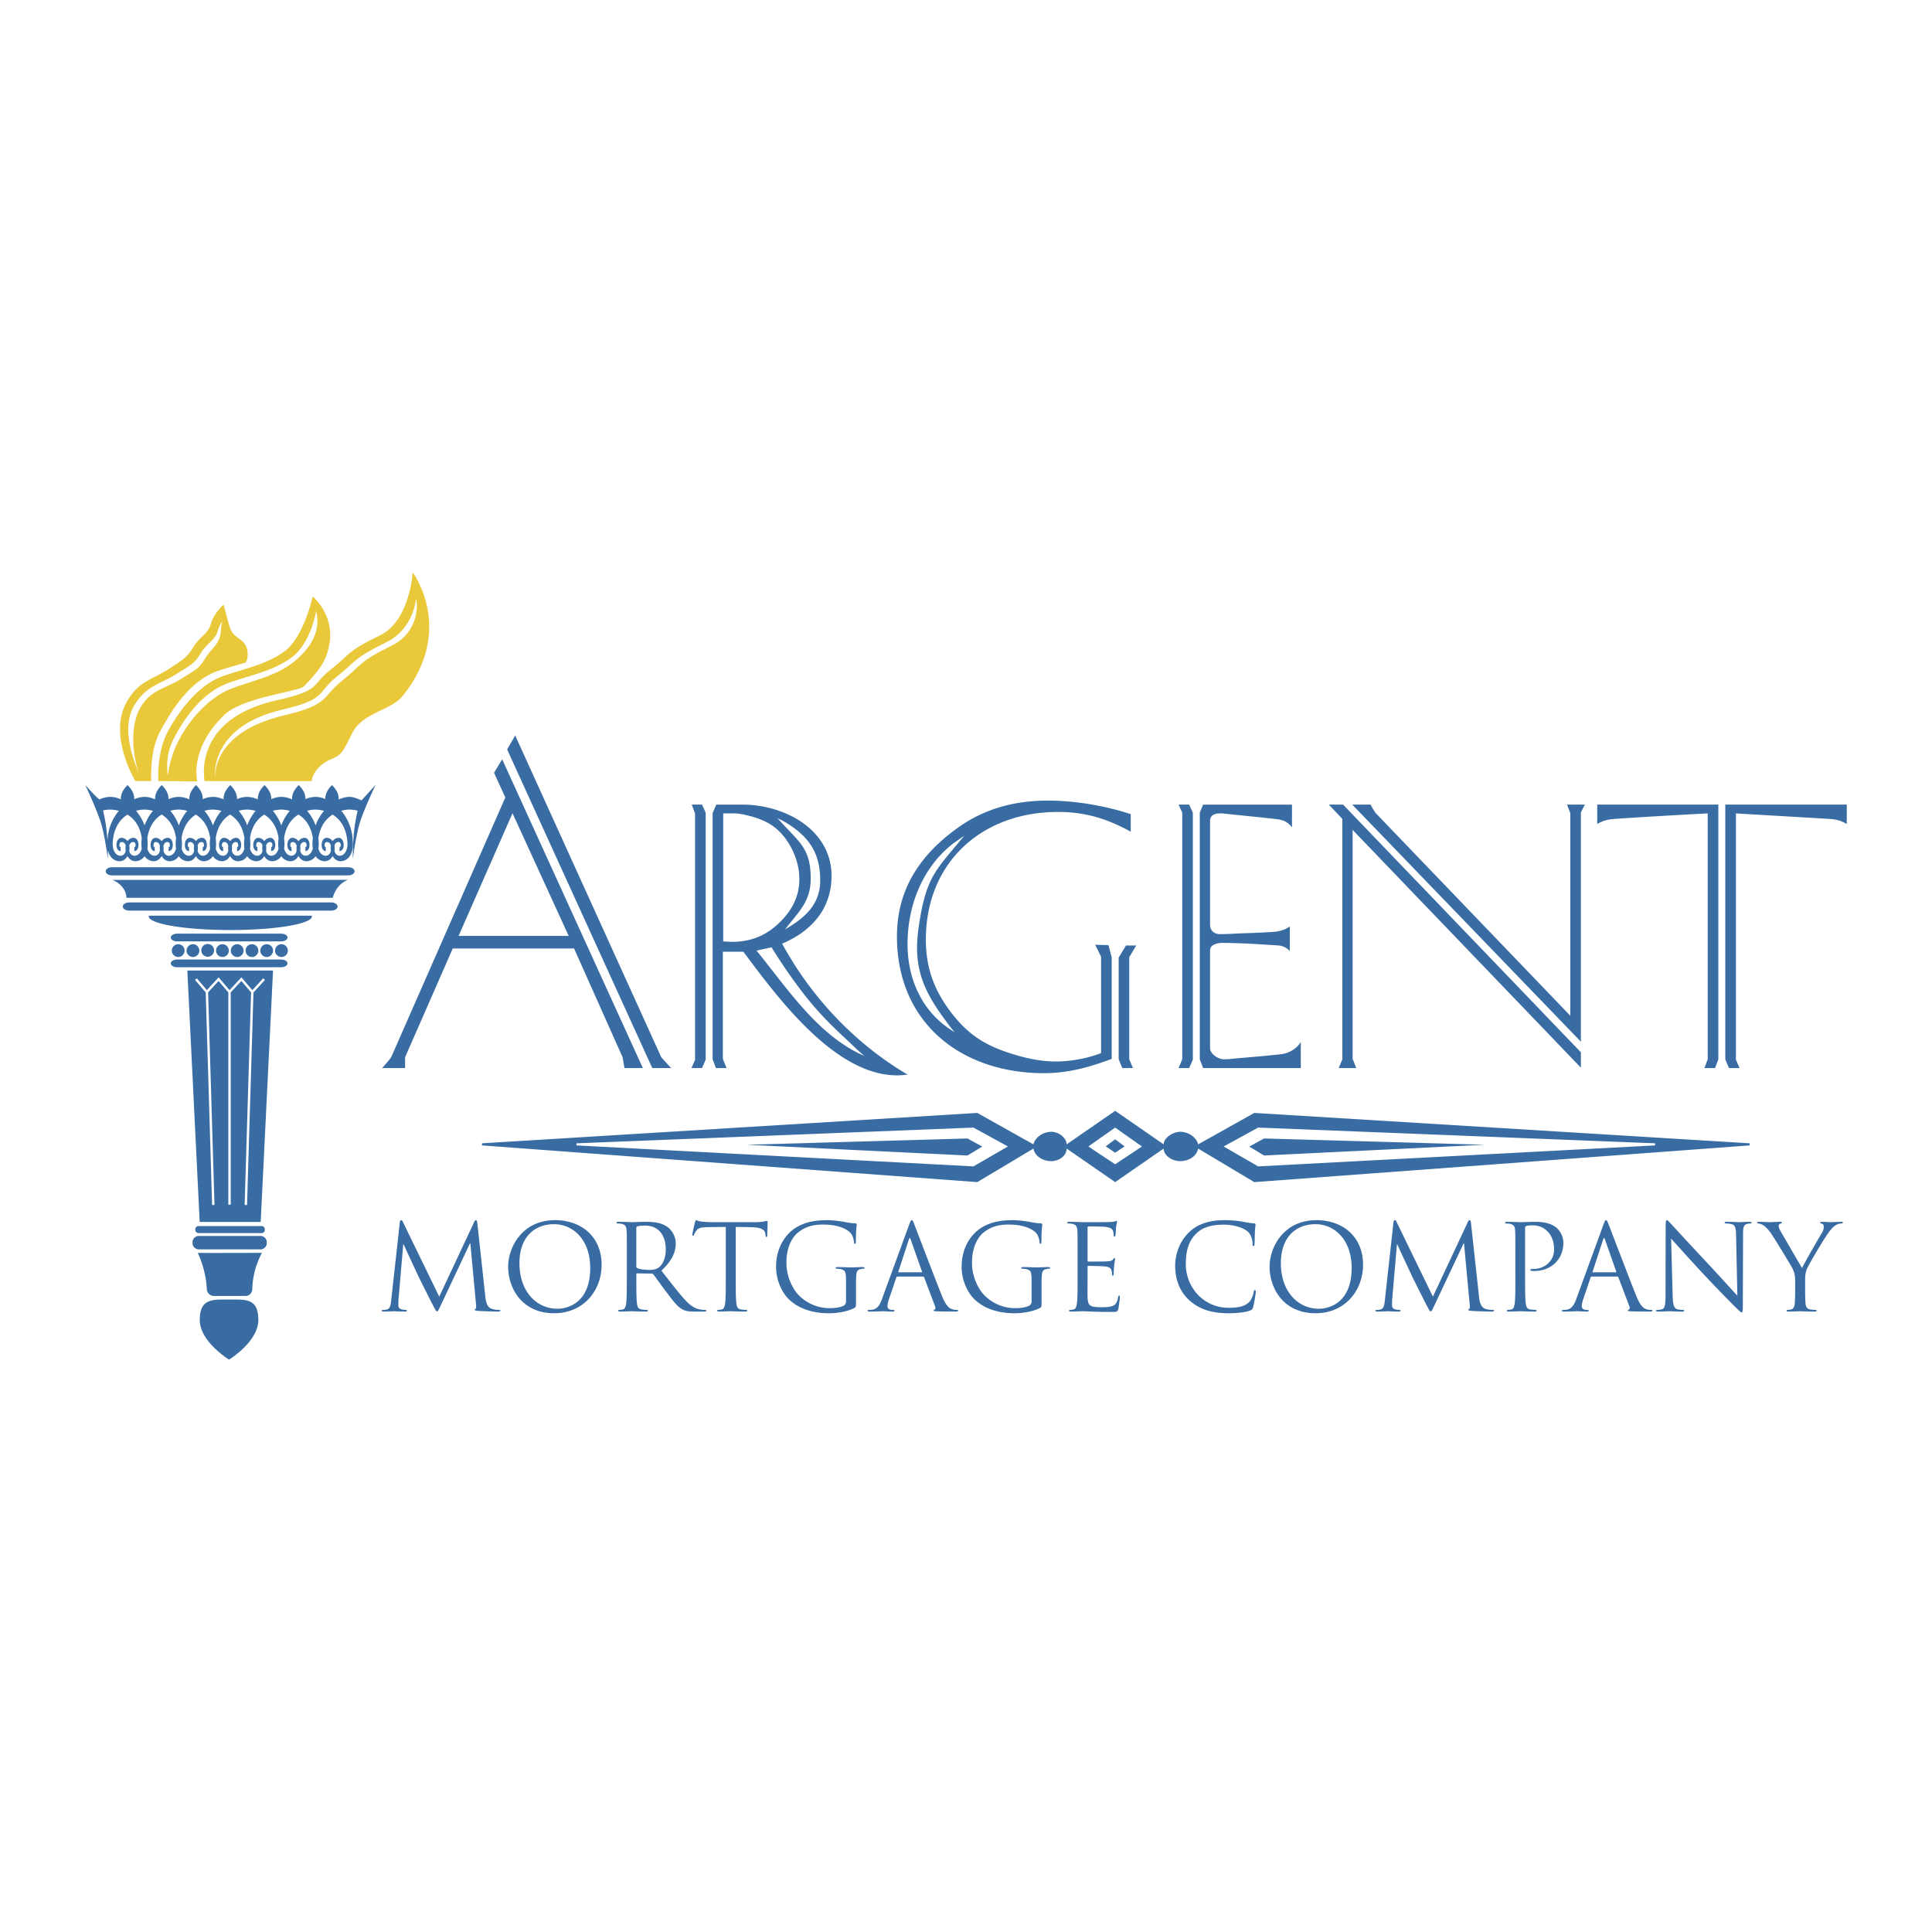 <!--?xml version="1.0" standalone="no"?--><svg xmlns="http://www.w3.org/2000/svg" viewBox="0 0 192.756 192.756"><title>Argent - SVG vector logo - www.oklogos.com</title><path fill-rule="evenodd" clip-rule="evenodd" fill="#fff" d="M0 0h192.756v192.756H0V0z"/><path d="M20.416 77.929h10.686s-.011-.766.967-1.601c.979-.836 1.596-.5 2.275-1.656.906-1.543.799-1.976 1.894-2.81 1.214-.927 3.076-1.342 3.966-2.459 5.259-6.597.972-12.292.972-12.292s-.274 4.836-3.259 6.277c-3.359 1.621-2.88 1.8-4.997 3.478-1.942 1.541-.827 2.001-5.348 3.011-8.496 1.901-7.156 8.052-7.156 8.052z" fill-rule="evenodd" clip-rule="evenodd" fill="#e9c839"/><path d="M19.677 77.956l-3.878-.031s-.203-2.834.954-4.967c1.293-2.384 3.202-4.58 5.146-5.365 1.944-.784 4.432-1.134 6.442-2.573 1.987-1.422 2.854-5.507 2.854-5.507s2.848 2.289 1.27 6.139c-.53 1.293-2.229 2.899-2.229 2.899-1.179.559-6.113 1.102-7.845 2.765-3.564 3.417-2.714 6.64-2.714 6.64z" fill-rule="evenodd" clip-rule="evenodd" fill="#e9c839"/><path d="M15.086 77.925s-.188-2.953.868-4.907c1.037-1.917 2.872-5.134 5.932-6.135.706-.23 2.644-.786 2.644-.786s.417-.797 0-1.654c-.418-.858-1.276-.739-1.638-1.954-.229-.768-.577-2.155-.577-2.155s-.963.783-1.274 1.915c-.276 1-1.037 1.175-1.716 2.271-.678 1.095-1.096 1.34-2.632 2.315-1.537.977-2.887 1.126-4.05 3.192-1.894 3.371.858 7.898.858 7.898h1.585z" fill-rule="evenodd" clip-rule="evenodd" fill="#e9c839"/><path d="M28.912 80.896a3.436 3.436 0 0 0-.846-.124 3.169 3.169 0 0 0-.845.12c.346.409.643.897.848 1.461a4.72 4.72 0 0 1 .843-1.457zm.686 3.949a1.556 1.556 0 0 1 .003-.447c-.104-.483-.571-.466-.617-.217-.019.094-.05.224.02.293l.029.026.037-.005.026.408c-.634.077-.588-1.663.354-1.248.138.06.246.154.328.272a.748.748 0 0 1 .326-.274c.943-.413.989 1.325.356 1.248l.025-.407.037.005.028-.026c.07-.069.039-.201.02-.293-.045-.249-.514-.266-.615.217.021.145.021.296.001.447l.007.037c.131.699 1.014.691 1.245-.219a3.62 3.62 0 0 1-.01-.916c.003-.048.006-.097.012-.144-.191-1.234-.79-1.938-1.437-2.338-.641.401-1.238 1.111-1.429 2.338.005.047.008.096.012.144.037.356.03.659-.008.916.23.91 1.114.919 1.243.22l.007-.037zm3.587-3.575c-.637.401-1.231 1.109-1.42 2.333.005.047.009.096.012.144a3.62 3.62 0 0 1-.01.916c.231.908 1.109.919 1.244.226a1.657 1.657 0 0 1 0-.526c-.116-.446-.562-.424-.608-.182-.017.094-.049.224.021.293l.027.026.038-.005.025.408c-.633.077-.587-1.663.356-1.248a.776.776 0 0 1 .32.262.77.77 0 0 1 .319-.264c.943-.413.989 1.325.356 1.248l.025-.407.039.005.027-.026c.07-.069.039-.201.022-.293-.046-.242-.492-.264-.609.182.03.167.03.348.002.526.159.819 1.354.654 1.296-.81-.097-1.526-.758-2.359-1.482-2.808zm-2.548-.38c.348.407.646.896.85 1.462a4.752 4.752 0 0 1 .841-1.454 3.523 3.523 0 0 0-.858-.127 3.198 3.198 0 0 0-.833.119zm-6.824 0c.348.407.646.896.85 1.462a4.773 4.773 0 0 1 .841-1.454 3.515 3.515 0 0 0-.856-.127c-.2-.001-.498.027-.835.119zm-6.823 0c.349.407.646.896.852 1.462a4.73 4.73 0 0 1 .84-1.454 3.528 3.528 0 0 0-.856-.127c-.202-.001-.5.027-.836.119zm-4.275.38c-.715.452-1.376 1.289-1.472 2.809-.06 1.464 1.138 1.629 1.296.81a1.6 1.6 0 0 1 .002-.526c-.117-.446-.564-.424-.609-.182-.016.094-.049.224.021.293l.029.026.036-.005.027.408c-.634.077-.589-1.663.356-1.248a.77.77 0 0 1 .318.262.784.784 0 0 1 .319-.264c.945-.413.989 1.325.356 1.248l.025-.407.038.005.029-.026c.068-.069.037-.201.02-.293-.045-.242-.492-.264-.609.182.03.167.03.348.002.526.134.692 1.012.681 1.243-.226a3.672 3.672 0 0 1-.009-.916l.01-.144c-.187-1.227-.783-1.932-1.428-2.332zm2.55-.374a3.441 3.441 0 0 0-.845-.124 3.182 3.182 0 0 0-.847.12c.346.409.645.897.849 1.461a4.74 4.74 0 0 1 .843-1.457zm.688 3.949a1.556 1.556 0 0 1 .001-.447c-.102-.483-.571-.466-.617-.217-.017.094-.049.224.02.293l.028.026.039-.005.025.408c-.632.077-.589-1.663.356-1.248.136.06.245.154.327.272a.76.76 0 0 1 .326-.274c.944-.413.989 1.325.356 1.248l.025-.407.039.005.027-.026c.07-.069.038-.201.021-.293-.047-.249-.515-.266-.617.217.022.145.022.296.002.447l.007.037c.13.699 1.014.691 1.244-.219a3.715 3.715 0 0 1-.01-.916c.003-.048.007-.097.012-.144-.19-1.234-.79-1.938-1.437-2.338-.642.401-1.237 1.111-1.428 2.338.003.047.008.096.01.144.037.356.03.659-.008.916.231.91 1.114.919 1.245.22l.007-.037zm3.586-3.575c-.639.401-1.231 1.109-1.421 2.333.005.047.008.096.011.144.037.356.03.659-.008.916.229.908 1.109.919 1.243.226a1.628 1.628 0 0 1 .001-.526c-.117-.446-.563-.424-.609-.182-.019.094-.05.224.021.293l.028.026.037-.005.027.408c-.634.077-.589-1.663.354-1.248a.754.754 0 0 1 .319.262.784.784 0 0 1 .319-.264c.944-.413.989 1.325.357 1.248l.025-.407.039.005.028-.026c.068-.069.036-.201.02-.293-.045-.242-.492-.264-.609.182.03.167.03.348.001.526.134.692 1.013.681 1.243-.226a3.63 3.63 0 0 1-.008-.916c.001-.048.007-.097.01-.144-.188-1.227-.784-1.932-1.428-2.332zm2.55-.374a3.442 3.442 0 0 0-.846-.124 3.159 3.159 0 0 0-.845.12c.346.409.644.897.849 1.461a4.718 4.718 0 0 1 .842-1.457zm2.286 2.852c.003-.048.007-.097.012-.144-.19-1.234-.789-1.938-1.437-2.338-.641.401-1.238 1.111-1.427 2.338l.01.144a3.63 3.63 0 0 1-.008.916c.231.91 1.114.919 1.245.22l.007-.039a1.556 1.556 0 0 1 .001-.447c-.102-.483-.57-.466-.617-.217-.017.094-.05.224.021.293l.028.026.037-.005.027.408c-.634.077-.589-1.663.356-1.248.136.06.245.154.326.272a.757.757 0 0 1 .327-.274c.943-.413.988 1.325.356 1.248l.025-.407.036.006.028-.026c.07-.069.039-.201.02-.293-.045-.249-.513-.266-.615.217.022.145.022.296.001.447l.007.037c.13.699 1.014.691 1.245-.219a3.606 3.606 0 0 1-.011-.915zm1.988-2.478c-.639.401-1.231 1.109-1.422 2.333.005.047.009.096.012.144.037.356.03.659-.01.916.23.908 1.109.919 1.244.226a1.657 1.657 0 0 1 0-.526c-.115-.446-.562-.424-.607-.182-.019.094-.05.224.02.293l.028.026.037-.005.025.408c-.632.077-.587-1.663.356-1.248a.763.763 0 0 1 .32.262.767.767 0 0 1 .32-.264c.943-.413.988 1.325.356 1.248l.025-.407.039.005.027-.026c.07-.069.039-.201.022-.293-.045-.242-.492-.264-.609.182.03.167.03.348.001.526.134.692 1.012.681 1.243-.226a3.677 3.677 0 0 1-.008-.916c.001-.048.007-.097.01-.144-.19-1.227-.785-1.932-1.429-2.332zm-16.086-.409c.082.33.169.737.251 1.223a17.4 17.4 0 0 1 .19 1.777l.01-.114a4.869 4.869 0 0 1 1.13-2.849 3.528 3.528 0 0 0-.856-.127 3.14 3.14 0 0 0-.725.09zm18.863-1.222c0-.721.666-1.305.666-1.305s.666.584.666 1.305l-.001.088a2.726 2.726 0 0 1 1-.223c.31.002.647.074.988.213l-.001-.079c0-.721.665-1.305.665-1.305s.666.584.666 1.305c0 .046-.002.092-.005.135a2.747 2.747 0 0 1 1.105-.27c.474.002 1.176.352 1.176.352l1.406-1.544s-1.287 2.698-1.647 4.025c-.359 1.327-.627 3.362-.627 3.362s-.023-2.031.247-3.632c.079-.473.164-.866.242-1.186a3.527 3.527 0 0 0-.796-.11 3.169 3.169 0 0 0-.845.12 4.848 4.848 0 0 1 1.136 2.856c.133 1.306-.314 1.892-.785 2.089-.558.232-.977-.017-1.206-.423-.229.407-.647.656-1.205.423a1.13 1.13 0 0 1-.499-.413 1.122 1.122 0 0 1-.497.413c-.563.236-.983-.022-1.211-.435-.229.413-.649.671-1.213.435a1.126 1.126 0 0 1-.497-.413 1.136 1.136 0 0 1-.496.413c-.56.232-.978-.017-1.207-.423-.229.407-.646.656-1.205.423a1.122 1.122 0 0 1-.498-.413 1.128 1.128 0 0 1-.495.413c-.566.236-.985-.022-1.213-.435-.228.413-.649.671-1.213.435a1.134 1.134 0 0 1-.496-.413 1.143 1.143 0 0 1-.497.413c-.559.232-.975-.017-1.207-.423-.229.407-.646.656-1.204.423a1.115 1.115 0 0 1-.497-.413 1.138 1.138 0 0 1-.497.413c-.564.236-.985-.022-1.213-.435-.228.413-.649.671-1.212.435a1.131 1.131 0 0 1-.497-.413 1.143 1.143 0 0 1-.497.413c-.559.232-.975-.017-1.206-.423-.23.407-.646.656-1.205.423-.32-.134-.629-.448-.753-1.046.017.554.012.927.012.927s-.27-2.038-.627-3.364c-.36-1.326-1.643-4.042-1.643-4.042s1.325 1.489 1.427 1.444a2.742 2.742 0 0 1 1.07-.251c.331.002.696.085 1.062.245-.002-.036-.002-.072-.002-.11 0-.721.666-1.305.666-1.305s.665.584.665 1.305c0 .035 0 .068-.002.102a2.697 2.697 0 0 1 1.03-.236c.33.002.694.084 1.059.243l-.001-.109c0-.721.664-1.305.664-1.305s.666.584.666 1.305l-.001.097a2.71 2.71 0 0 1 1.019-.231 2.73 2.73 0 0 1 1.071.248c-.001-.037-.003-.074-.003-.114 0-.721.666-1.305.666-1.305s.666.584.666 1.305l-.001.097a2.747 2.747 0 0 1 1.021-.231c.334.002.701.085 1.069.248-.002-.037-.002-.075-.002-.114 0-.721.665-1.305.665-1.305s.666.584.666 1.305c0 .032 0 .062-.002.092a2.753 2.753 0 0 1 1.01-.226 2.73 2.73 0 0 1 1.08.253c-.002-.039-.002-.077-.002-.119 0-.721.665-1.305.665-1.305s.666.584.666 1.305c0 .032 0 .063-.002.093.35-.146.696-.224 1.012-.228.336.002.706.087 1.077.251a1.052 1.052 0 0 1-.006-.115zM11.177 86.522h23.566c.35 0 .633.183.633.408 0 .225-.283.407-.633.407H11.177c-.35 0-.633-.183-.633-.407 0-.225.284-.408.633-.408zM12.885 90.037h20.163c.352 0 .634.183.634.408s-.283.408-.634.408H12.885c-.35 0-.634-.183-.634-.408s.284-.408.634-.408zM11.244 87.786c0 .006 23.468 0 23.468 0-1.254.482-1.504 1.787-1.504 1.787H12.612c0-.001.077-1.115-1.368-1.787zM14.838 91.426c0-.023.003-.046.01-.07H31.11a.195.195 0 0 1 .012.07c0 .753-3.646 1.364-8.142 1.364s-8.142-.611-8.142-1.364zM17.142 94.844a.637.637 0 1 1 1.274-.002.637.637 0 0 1-1.274.002zM18.614 94.844a.637.637 0 1 1 1.274-.002.637.637 0 0 1-1.274.002zM20.084 94.844a.638.638 0 1 1 1.275 0 .638.638 0 0 1-1.275 0zM21.557 94.844a.637.637 0 1 1 1.274-.002.637.637 0 0 1-1.274.002zM23.029 94.844a.637.637 0 1 1 1.274-.002.637.637 0 0 1-1.274.002zM24.5 94.844a.637.637 0 1 1 1.275-.001.637.637 0 0 1-1.275.001zM25.972 94.844a.637.637 0 1 1 1.274-.002.637.637 0 0 1-1.274.002zM27.444 94.844a.637.637 0 1 1 1.274-.002.637.637 0 0 1-1.274.002zM17.674 93.152h10.377c.35 0 .632.172.632.384s-.282.385-.632.385H17.674c-.348 0-.633-.173-.633-.385s.285-.384.633-.384zM17.674 95.732h10.377c.35 0 .632.172.632.384 0 .213-.282.386-.632.386H17.674c-.348 0-.633-.173-.633-.386.001-.212.285-.384.633-.384zM18.691 96.829h8.55l-1.231 25.084h-6.088l-1.231-25.084zM19.809 122.323H26.1c.176 0 .318.141.318.316v.069a.318.318 0 0 1-.318.316h-6.292a.318.318 0 0 1-.318-.316v-.069a.318.318 0 0 1 .319-.316zM19.839 123.31h6.147c.35 0 .633.283.633.633v.074c0 .35-.283.634-.633.634h-6.147a.634.634 0 0 1-.634-.634v-.074c0-.35.284-.633.634-.633zM19.932 131.688c0-2.186 1.334-2.032 2.946-2.032 1.613 0 2.896-.153 2.896 2.032s-2.92 3.957-2.92 3.957-2.922-1.771-2.922-3.957zM19.734 124.999c0 .018 6.394 0 6.394 0-.776 1.491-.932 2.759-.954 3.534-.006.749-.636.764-.636.764h-3.252s-.647-.041-.656-.764c-.043-.775-.219-2.043-.896-3.534zM47.625 122.056c-.023-.227-.06-.32-.142-.32-.083 0-.13.083-.177.189l-3.484 7.44-3.625-7.452c-.059-.13-.107-.178-.178-.178-.072 0-.106.083-.13.213l-.853 7.726c-.047.449-.083.911-.473.983-.179.035-.261.035-.357.035-.058 0-.118.023-.118.059 0 .083.083.106.202.106.319 0 .888-.034.995-.034.094 0 .663.034 1.101.034.142 0 .214-.023.214-.106 0-.035-.046-.059-.096-.059-.07 0-.248-.012-.45-.061a.378.378 0 0 1-.308-.366c0-.201 0-.415.012-.604l.473-5.499h.049c.13.321 1.457 3.163 1.564 3.378.059.118 1.077 2.168 1.385 2.748.226.427.285.545.368.545.107 0 .143-.106.392-.629l2.902-6.159h.035l.569 6.113c.023.213.012.414-.047.426-.06.012-.083.037-.083.084 0 .059.059.094.331.119.438.035 1.718.069 1.979.069.142 0 .249-.034.249-.106 0-.047-.035-.059-.095-.059-.118 0-.426 0-.77-.107-.51-.165-.592-.83-.641-1.256l-.793-7.272zM50.699 126.368c0 2.133 1.35 4.655 4.597 4.655 2.855 0 4.727-2.191 4.727-4.847 0-2.76-1.99-4.441-4.657-4.441-3.27 0-4.667 2.714-4.667 4.633zm1.126-.333c0-2.595 1.481-3.897 3.46-3.897 1.872 0 3.602 1.528 3.602 4.372 0 3.448-2.203 4.063-3.271 4.063-2.133 0-3.791-1.776-3.791-4.538zM62.538 127.422c0 1.138 0 2.074-.059 2.571-.047.343-.107.604-.343.652a1.9 1.9 0 0 1-.356.047c-.07 0-.096.035-.096.07 0 .071.061.095.191.095.354 0 1.101-.034 1.114-.034.059 0 .805.034 1.457.034.129 0 .189-.034.189-.095 0-.035-.023-.07-.095-.07a5.07 5.07 0 0 1-.532-.047c-.356-.049-.426-.31-.463-.652-.058-.497-.058-1.434-.058-2.571v-.284c0-.059.023-.094.082-.094l1.459.023c.07 0 .105.023.154.07.236.308.793 1.103 1.292 1.753.674.889 1.089 1.47 1.599 1.741.308.168.604.226 1.268.226h.839c.215 0 .286-.023.286-.095 0-.035-.048-.07-.106-.07-.072 0-.238 0-.462-.035-.296-.049-.806-.18-1.445-.854-.688-.734-1.494-1.79-2.466-3.032 1.067-.984 1.434-1.86 1.434-2.737 0-.818-.521-1.398-.816-1.612-.629-.45-1.422-.521-2.168-.521-.368 0-1.268.035-1.398.035-.06 0-.807-.035-1.34-.035-.131 0-.189.023-.189.094 0 .049.047.072.096.072.107 0 .308.012.403.035.39.083.486.272.509.676.023.378.023.711.023 2.56v2.084h-.003zm.949-4.929c0-.071.035-.118.095-.142.117-.035.438-.072.792-.072 1.268 0 2.049.891 2.049 2.371 0 .899-.308 1.54-.723 1.824-.273.189-.604.225-.888.225-.522 0-1.065-.082-1.245-.189a.154.154 0 0 1-.082-.142v-3.875h.002zM73.408 122.41l1.492.023c1.137.025 1.41.296 1.457.652l.012.13c.013.166.037.201.095.201.047 0 .083-.047.083-.154 0-.13.036-.946.036-1.303 0-.07 0-.142-.059-.142-.096 0-.415.118-1.174.118h-4.443c-.142 0-.592-.023-.935-.06-.319-.024-.438-.142-.522-.142-.047 0-.093.154-.119.225-.023.096-.26 1.114-.26 1.233 0 .069.023.104.059.104.047 0 .084-.023.119-.117.035-.083.07-.167.201-.367.189-.285.475-.366 1.209-.38l1.753-.023v5.012c0 1.138 0 2.074-.061 2.571-.047.343-.105.604-.343.652a1.9 1.9 0 0 1-.355.047c-.072 0-.095.035-.095.07 0 .071.058.095.188.095.356 0 1.103-.034 1.161-.034.061 0 .806.034 1.457.034.13 0 .19-.034.19-.095 0-.035-.023-.07-.095-.07-.107 0-.366-.023-.534-.047-.354-.049-.427-.31-.461-.652-.059-.497-.059-1.434-.059-2.571v-5.01h.003zM84.407 129.851c0 .201-.083.332-.237.415-.308.177-.923.249-1.35.249a4.308 4.308 0 0 1-3.104-1.268c-.415-.403-1.255-1.611-1.255-3.282 0-1.387.485-2.464 1.172-3.009.9-.712 1.788-.782 2.534-.782 1.529 0 2.489.509 2.786.959.177.284.235.617.247.782.012.107.025.178.084.178.083 0 .107-.059.107-.249 0-1.185.082-1.516.082-1.681 0-.05-.023-.096-.143-.107a6.042 6.042 0 0 1-.958-.119c-.226-.047-1.067-.201-1.813-.201-.912 0-2.084.083-3.152.747-1.054.662-1.979 2.002-1.979 3.897 0 1.48.688 2.748 1.41 3.375 1.315 1.149 2.998 1.269 3.898 1.269.688 0 1.755-.131 2.513-.532.142-.084.154-.106.154-.641v-1.326c0-.498 0-.854.023-1.233.023-.415.119-.615.438-.674a1.67 1.67 0 0 1 .296-.037c.048 0 .095-.023.095-.07 0-.071-.06-.095-.19-.095-.355 0-1.101.036-1.161.036-.059 0-.805-.036-1.338-.036-.13 0-.189.023-.189.095 0 .047.047.07.095.07.105 0 .308.012.402.037.474.13.533.259.533 1.22v2.013zM88.014 129.555c-.214.593-.45 1.042-.995 1.114a3.565 3.565 0 0 1-.345.023c-.058 0-.105.023-.105.07 0 .071.07.095.224.095.557 0 1.209-.034 1.34-.034.129 0 .639.034.924.034.106 0 .177-.023.177-.095 0-.047-.035-.07-.118-.07h-.118c-.203 0-.451-.107-.451-.345 0-.213.06-.497.167-.793l.711-2.098c.023-.059.059-.094.117-.094h2.547c.059 0 .084.023.107.07l1.103 2.914c.07.19 0 .298-.072.321-.046.012-.082.035-.082.082 0 .072.128.072.354.083.818.023 1.683.023 1.86.023.13 0 .237-.023.237-.095 0-.059-.048-.07-.118-.07-.119 0-.297-.012-.475-.07-.248-.072-.592-.262-1.019-1.316-.723-1.8-2.583-6.693-2.76-7.143-.143-.368-.189-.428-.262-.428-.07 0-.117.07-.259.462l-2.689 7.36zm1.657-2.618c-.035 0-.059-.023-.035-.083l1.042-3.198c.06-.178.119-.178.179 0l1.125 3.198c.013.046.013.083-.047.083h-2.264zM102.922 129.851c0 .201-.084.332-.238.415-.307.177-.922.249-1.35.249a4.31 4.31 0 0 1-3.104-1.268c-.416-.403-1.255-1.611-1.255-3.282 0-1.387.486-2.464 1.173-3.009.898-.712 1.787-.782 2.533-.782 1.529 0 2.49.509 2.785.959.178.284.238.617.248.782.014.107.025.178.084.178.082 0 .107-.059.107-.249 0-1.185.082-1.516.082-1.681 0-.05-.023-.096-.143-.107a6.026 6.026 0 0 1-.959-.119c-.227-.047-1.066-.201-1.812-.201-.912 0-2.086.083-3.152.747-1.054.662-1.979 2.002-1.979 3.897 0 1.48.688 2.748 1.411 3.375 1.314 1.149 2.998 1.269 3.896 1.269.688 0 1.756-.131 2.514-.532.143-.084.154-.106.154-.641v-1.326c0-.498 0-.854.023-1.233.023-.415.117-.615.438-.674.143-.025.215-.037.297-.037.047 0 .096-.023.096-.07 0-.071-.061-.095-.189-.095-.357 0-1.104.036-1.164.036-.057 0-.805-.036-1.338-.036-.129 0-.189.023-.189.095 0 .047.047.07.094.07a2.1 2.1 0 0 1 .404.037c.473.13.533.259.533 1.22v2.013zM107.512 127.422c0 1.138 0 2.074-.061 2.571-.045.343-.105.604-.342.652a1.9 1.9 0 0 1-.357.047c-.07 0-.094.035-.094.07 0 .071.059.095.189.095.355 0 1.104-.034 1.162-.034.342 0 1.137.069 2.926.069.463 0 .557 0 .641-.308.059-.249.152-1.054.152-1.148 0-.084 0-.178-.07-.178-.059 0-.082.047-.105.178-.084.486-.227.723-.533.853-.309.131-.83.131-1.139.131-1.16 0-1.338-.154-1.373-.973-.014-.249 0-1.622 0-2.025v-1.042c0-.049.023-.084.082-.084.201 0 1.375.025 1.695.061.461.047.568.247.615.415.047.153.047.272.047.39 0 .06.023.107.084.107.082 0 .082-.131.082-.225 0-.084.023-.522.047-.76.035-.39.096-.592.096-.662 0-.072-.025-.096-.061-.096-.047 0-.094.059-.176.154-.107.118-.273.143-.559.165-.271.023-1.729.023-1.883.023-.061 0-.07-.035-.07-.118v-3.269c0-.084.023-.119.07-.119.131 0 1.422.012 1.623.035.641.071.758.214.84.403.061.142.072.343.072.427 0 .095.023.153.094.153.049 0 .072-.07.084-.131.023-.142.047-.663.059-.781.037-.332.096-.475.096-.557 0-.061-.012-.107-.047-.107-.061 0-.107.047-.168.059a2.956 2.956 0 0 1-.508.061c-.273.012-2.631.012-2.713.012-.059 0-.807-.035-1.34-.035-.129 0-.189.023-.189.094 0 .049.049.072.096.072.105 0 .307.012.402.035.391.083.484.272.51.676.023.378.023.711.023 2.56v2.084h.001zM122.586 131.023c.758 0 1.66-.082 2.133-.272.213-.094.236-.119.309-.344.119-.402.26-1.433.26-1.517 0-.094-.023-.177-.084-.177-.07 0-.094.046-.117.177-.035.214-.189.734-.439.995-.473.486-1.172.592-2.061.592-2.535 0-4.277-2.072-4.277-4.336 0-1.207.203-2.263 1.066-3.091.416-.403 1.148-.865 2.725-.865 1.043 0 1.955.319 2.371.675.307.261.498.747.498 1.209 0 .166.012.249.094.249.07 0 .096-.071.105-.249.014-.177.014-.83.035-1.221.025-.427.061-.569.061-.663 0-.072-.025-.118-.154-.13-.379-.023-.758-.096-1.209-.179a10.212 10.212 0 0 0-1.717-.142c-1.826 0-2.902.556-3.613 1.267-1.055 1.056-1.326 2.44-1.326 3.235 0 1.126.283 2.477 1.432 3.507.933.842 2.131 1.28 3.908 1.28zM126.666 126.368c0 2.133 1.35 4.655 4.598 4.655 2.855 0 4.727-2.191 4.727-4.847 0-2.76-1.99-4.441-4.654-4.441-3.273 0-4.671 2.714-4.671 4.633zm1.127-.333c0-2.595 1.48-3.897 3.459-3.897 1.871 0 3.602 1.528 3.602 4.372 0 3.448-2.203 4.063-3.271 4.063-2.134 0-3.79-1.776-3.79-4.538zM146.764 122.056c-.023-.227-.059-.32-.143-.32-.082 0-.131.083-.176.189l-3.484 7.44-3.625-7.452c-.061-.13-.107-.178-.178-.178-.072 0-.107.083-.131.213l-.854 7.726c-.047.449-.082.911-.473.983-.178.035-.262.035-.355.035-.061 0-.119.023-.119.059 0 .083.082.106.201.106.32 0 .891-.034.996-.034.094 0 .662.034 1.102.034.143 0 .213-.023.213-.106 0-.035-.047-.059-.094-.059-.072 0-.25-.012-.451-.061a.379.379 0 0 1-.309-.366c0-.201 0-.415.012-.604l.475-5.499h.047c.131.321 1.457 3.163 1.564 3.378.059.118 1.078 2.168 1.387 2.748.225.427.285.545.365.545.107 0 .143-.106.393-.629l2.902-6.159h.035l.568 6.113c.023.213.014.414-.047.426-.059.012-.084.037-.084.084 0 .059.061.094.334.119.438.035 1.717.069 1.979.069.141 0 .248-.034.248-.106 0-.047-.035-.059-.094-.059-.119 0-.428 0-.771-.107-.508-.165-.592-.83-.639-1.256l-.794-7.272zM151.188 127.422c0 1.138 0 2.074-.059 2.571-.047.343-.105.604-.342.652a1.9 1.9 0 0 1-.357.047c-.07 0-.094.035-.094.07 0 .071.059.095.189.095.357 0 1.104-.034 1.139-.034.059 0 .805.034 1.457.034.129 0 .189-.034.189-.095 0-.035-.025-.07-.096-.07-.105 0-.367-.023-.533-.047-.354-.049-.426-.31-.461-.652-.061-.497-.061-1.434-.061-2.571v-4.869c0-.119.023-.201.096-.225.107-.049.307-.072.508-.072.273 0 .996-.046 1.625.593.627.641.664 1.434.664 1.824 0 1.091-.902 1.931-2.051 1.931-.248 0-.32.014-.32.107 0 .061.072.083.131.083.059.013.189.013.248.013 1.682 0 2.916-1.138 2.916-2.821 0-.627-.332-1.16-.594-1.41-.189-.177-.721-.674-2.203-.674-.547 0-1.232.035-1.492.035-.096 0-.805-.035-1.34-.035-.129 0-.188.023-.188.094 0 .049.047.072.094.072.105 0 .307.012.402.035.391.083.486.272.508.676.023.378.023.711.023 2.56v2.083h.002zM157.281 129.555c-.213.593-.449 1.042-.996 1.114a3.59 3.59 0 0 1-.342.023c-.061 0-.107.023-.107.07 0 .071.072.095.225.095.557 0 1.209-.034 1.34-.034.129 0 .639.034.922.034.107 0 .18-.023.18-.095 0-.047-.037-.07-.119-.07h-.119c-.199 0-.449-.107-.449-.345 0-.213.059-.497.166-.793l.711-2.098c.023-.059.059-.094.119-.094h2.547c.059 0 .082.023.105.07l1.104 2.914c.07.19 0 .298-.072.321-.047.012-.082.035-.082.082 0 .072.129.072.354.083.818.023 1.684.023 1.861.023.129 0 .236-.023.236-.095 0-.059-.049-.07-.119-.07-.117 0-.295-.012-.473-.07-.25-.072-.592-.262-1.018-1.316-.723-1.8-2.584-6.693-2.764-7.143-.143-.368-.188-.428-.258-.428-.072 0-.119.07-.262.462l-2.69 7.36zm1.658-2.618c-.037 0-.059-.023-.037-.083l1.045-3.198c.059-.178.117-.178.178 0l1.125 3.198c.012.046.012.083-.049.083h-2.262zM166.727 123.571c.381.427 1.719 1.92 3.094 3.4a129.803 129.803 0 0 0 3.092 3.211c.629.628.771.759.865.759.082 0 .105-.06.105-.842l.023-6.943c0-.709.049-.971.439-1.054.143-.035.227-.035.283-.035.084 0 .131-.035.131-.084 0-.07-.082-.082-.213-.082-.486 0-.875.035-1.006.035s-.699-.035-1.232-.035c-.143 0-.236.012-.236.082 0 .049.012.084.094.084.096 0 .367.012.58.059.367.095.451.356.461 1.125l.131 6.02c-.377-.392-1.668-1.837-2.842-3.094a562.768 562.768 0 0 1-3.77-4.063c-.119-.118-.318-.378-.412-.378-.096 0-.131.129-.131.593l-.012 6.788c0 1.079-.061 1.422-.355 1.506-.178.059-.393.07-.488.07-.059 0-.094.023-.094.07 0 .083.07.095.189.095.533 0 1.031-.034 1.139-.034.105 0 .58.034 1.256.034.143 0 .213-.023.213-.095 0-.047-.035-.07-.094-.07-.107 0-.369-.012-.592-.07-.322-.096-.441-.403-.465-1.375l-.153-5.677zM179.102 128.809c0 .188 0 .688-.035 1.185-.023.343-.131.604-.367.652a1.879 1.879 0 0 1-.355.047c-.07 0-.096.035-.096.07 0 .071.061.095.191.095.354 0 1.1-.034 1.16-.034.059 0 .805.034 1.457.034.131 0 .189-.034.189-.095 0-.035-.023-.07-.094-.07-.107 0-.367-.023-.533-.047-.357-.049-.463-.31-.486-.652-.035-.497-.035-.996-.035-1.185v-1.019c0-.392 0-.76.176-1.187.215-.508 1.873-3.292 2.264-3.767.262-.319.391-.462.627-.604.191-.119.418-.165.547-.165.094 0 .152-.035.152-.096 0-.047-.07-.07-.152-.07-.225 0-1.078.035-1.15.035-.094 0-.473-.035-.781-.035-.119 0-.189.023-.189.07 0 .061.07.084.178.119.143.035.189.165.189.331 0 .153-.047.356-.201.604-.238.392-1.74 2.986-1.967 3.484-.213-.344-1.99-3.4-2.18-3.743-.096-.179-.154-.319-.154-.464 0-.093.059-.165.154-.212.107-.047.178-.059.178-.107 0-.047-.023-.082-.154-.082-.461 0-.912.035-.996.035-.059 0-.947-.035-1.172-.035-.107 0-.154.035-.154.082 0 .061.059.084.119.084.105 0 .332.07.508.188.215.143.512.438.807.877.414.617 2.002 3.224 2.084 3.413.156.343.273.604.273 1.244v1.02h-.002zM111.26 117.94l4.84-3.348c0 .733.891 1.255 1.654 1.255.891 0 1.656-.521 1.783-1.255l5.604 3.348 49.416-3.662v-.209l-49.416-3.033-5.604 3.139c-.127-.627-.893-1.255-1.783-1.255-.764 0-1.654.628-1.654 1.255l-4.84-3.348-4.842 3.348c0-.627-.762-1.255-1.527-1.255-.891 0-1.656.628-1.783 1.255l-5.604-3.139-49.416 3.033v.209l49.416 3.662 5.604-3.348c.127.733.893 1.255 1.783 1.255.766 0 1.527-.521 1.527-1.255l4.842 3.348zm14.861-2.655l-1.479-.892 1.475-.808 21.998.626-21.994 1.074zm-4.037-.901l3.438-1.884 39.609 1.569v.209l-39.609 2.093-3.438-1.987zm-24.961 1.987l-39.61-2.093v-.209l39.61-1.569 3.438 1.884-3.438 1.987zm-.596-2.785l1.475.808-1.478.892-21.995-1.073 21.998-.627zm12.057.798l2.676-1.884 2.672 1.884-2.672 1.778-2.676-1.778zm3.619-.01l-.943.634-.945-.634.945-.705.943.705z" fill-rule="evenodd" clip-rule="evenodd" fill="#396ca3"/><path fill="#fff" d="M23.02 99.011v21.182h-.239V99.017l-.977-1.148-1.041 1.14.637 21.21-.238.007-.638-21.208-1.064-1.252.182-.154.999 1.176 1.079-1.18.091-.1.088.103 1.002 1.178 1.096-1.182.091-.098.087.102 1.002 1.177 1.078-1.18.176.162-1.143 1.251-.641 21.205-.239-.007.641-21.212-.969-1.139-1.06 1.143z"/><path d="M66.961 106.56c-.089-.09-.985-1.077-.985-1.077L51.402 73.379l-.807 1.39 14.482 31.79h1.884v.001zm-2.824 0L50.102 75.756l-.808 1.345 1.122 2.465-11.391 25.916c0 .046-.806.987-.896 1.077h2.287v-1.077l4.754-10.85h12.106l4.841 10.85c0 .046.181.987.181 1.077h1.839v.001zm-7.399-13.184H45.753l5.381-12.24 5.604 12.24zM90.555 107.218c-5.257-3.104-9.601-7.704-12.521-13.068 2.921-1.241 4.928-3.468 4.928-6.753 0-4.674-4.745-7.12-8.869-7.12h-2.628l-.366.84v24.567l.329.876h1.059l-.367-.913V94.952h2.044c3.359 4.49 9.09 12.337 15.332 12.337.364 0 .694-.035 1.059-.071zm-20.15-1.498V81.079l-.365-.803h-1.023l.329.876v24.604l-.364.803h1.059l.364-.839zm11.426-17.887c0 2.445-1.569 3.76-3.504 4.893 1.278-1.68 2.556-2.738 2.556-5.039 0-2.921-.987-3.542-2.886-5.584a2.835 2.835 0 0 0-.473-.475 5.9 5.9 0 0 1 1.059.547c2.189 1.387 3.248 2.993 3.248 5.658zm-2.081-.109c0 1.936-.949 3.468-2.409 4.709-1.242 1.059-2.665 1.533-4.308 1.533-.293 0-.584-.036-.877-.036V81.153h1.059c.583 0 1.167.146 1.716.293 1.897.51 3.064 1.387 4.015 3.138.511.987.804 2.009.804 3.14zm6.497 17.631c-4.635-2.009-7.702-6.753-10.768-10.514l1.498-.328a53.604 53.604 0 0 0 2.007 3.029c1.861 2.592 3.175 4.052 5.512 6.205.584.549 1.13 1.097 1.751 1.608zM113.361 94.332h-1.023l-.729 1.205v10.147l.365.876h1.059l-.367-.876V95.5l.695-1.168zm-.547-11.354v-1.751c-2.557-.839-5.551-1.352-8.252-1.352-3.322 0-6.389.803-9.089 2.775-3.688 2.665-5.985 6.096-5.985 10.768 0 8.652 6.423 13.652 14.674 13.652 2.371 0 4.527-.584 6.752-1.424v-10.11c0-.037-.291-1.133-.328-1.241l-1.314-.037.584 1.205v9.601c-1.387.548-3.066.839-4.525.839-1.242 0-2.447-.219-3.65-.547-3.066-.876-4.965-1.898-6.899-4.489-1.643-2.192-2.409-4.419-2.409-7.119 0-7.74 5.621-12.74 13.177-12.74 2.7-.001 4.889.657 7.264 1.97zm-16.61.402c-2.628 3.213-3.65 3.905-4.381 8.067-.183 1.022-.328 2.08-.328 3.14 0 2.956 1.205 5.037 2.921 7.335.254.366.547.731.838 1.059-3.175-1.86-4.709-5.183-4.709-8.797 0-3.833 1.498-7.665 4.563-10.039.365-.254.731-.509 1.096-.765zM129.779 106.56v-2.591c-.402.656-1.205 1.13-1.936 1.204-1.275.146-2.555.255-3.832.365-.621.036-1.277.146-1.898.146-.547 0-1.387-.511-1.387-1.131v-9.748c0-.547.73-.73 1.168-.73 1.68 0 3.432.109 5.109.22.73.037 1.133.037 1.68.584v-2.446c-.51.365-1.096.511-1.715.547-1.133.073-2.227.111-3.359.147-.619.035-1.277.072-1.898.072-.584 0-.984-.365-.984-.949V81.884c0-.549.475-.731.949-.731h.291c1.607.182 3.25.328 4.855.512.949.108 1.459.108 2.08.875v-2.263h-8.869l-.33.803v24.604l.33.876h9.746zm-10.769-.84V81.079l-.365-.803h-1.059l.367.803v24.604l-.367.876h1.059l.365-.839zM158.129 80.276h-1.789l.33.84v20.223l-19.457-20.26a15.99 15.99 0 0 1-.475-.803h-1.824l22.812 23.655V81.044l.403-.768zm-.402 26.247v-1.534L134 80.276h-1.424l1.352 1.424v23.983l-.365.876h1.752l-.365-.913v-22.85l22.777 23.727zM184.252 82.212v-1.936h-12.119v25.407l.363.876h1.061l-.365-.84V81.153l8.688.512c1.02.072 1.495.035 2.372.547zm-12.813 23.472V80.276h-12.082v1.936c.803-.475 1.312-.475 2.262-.547a661.23 661.23 0 0 1 8.76-.512v24.531l-.328.876h1.059l.329-.876z" fill-rule="evenodd" clip-rule="evenodd" fill="#396ca3"/><path d="M41.512 59.735c-.028.022-.201 2.986-2.975 4.348-3.345 1.643-2.879 1.799-4.995 3.478-1.941 1.54-.873 2.185-5.383 3.242-7.533 1.766-6.69 6.944-6.69 6.944s-.612-4.62 6.92-6.387c4.511-1.058 3.753-1.867 5.694-3.406 2.116-1.679 1.604-1.87 4.95-3.513 2.775-1.363 2.663-4.151 2.479-4.706zM31.55 60.96c.213 1.012.418 2.835-2.098 4.961-1.887 1.596-4.54 2.042-6.482 2.827-1.944.784-3.986 2.829-5.206 5.252-.908 1.805-1.012 3.406-1.012 3.406s-.375-1.813.532-3.619c1.219-2.424 3.034-4.684 5.31-5.574 1.95-.762 4.431-1.134 6.44-2.572 1.988-1.42 2.516-4.681 2.516-4.681zM22.235 61.88c-.203.29-.392.637-.499 1.029-.274 1-1.035 1.174-1.715 2.27-.679 1.096-.933 1.123-2.469 2.099-1.537.977-3.044 1.126-4.206 3.193-1.274 2.269-.04 5.39.64 6.973-.68-1.583-1.066-4.577-.161-6.494 1.014-2.143 2.67-2.216 4.206-3.193 1.536-.977 1.77-.979 2.449-2.076.678-1.096 1.214-1.234 1.489-2.234.108-.393.063-1.277.266-1.567z" fill-rule="evenodd" clip-rule="evenodd" fill="#fff"/></svg>